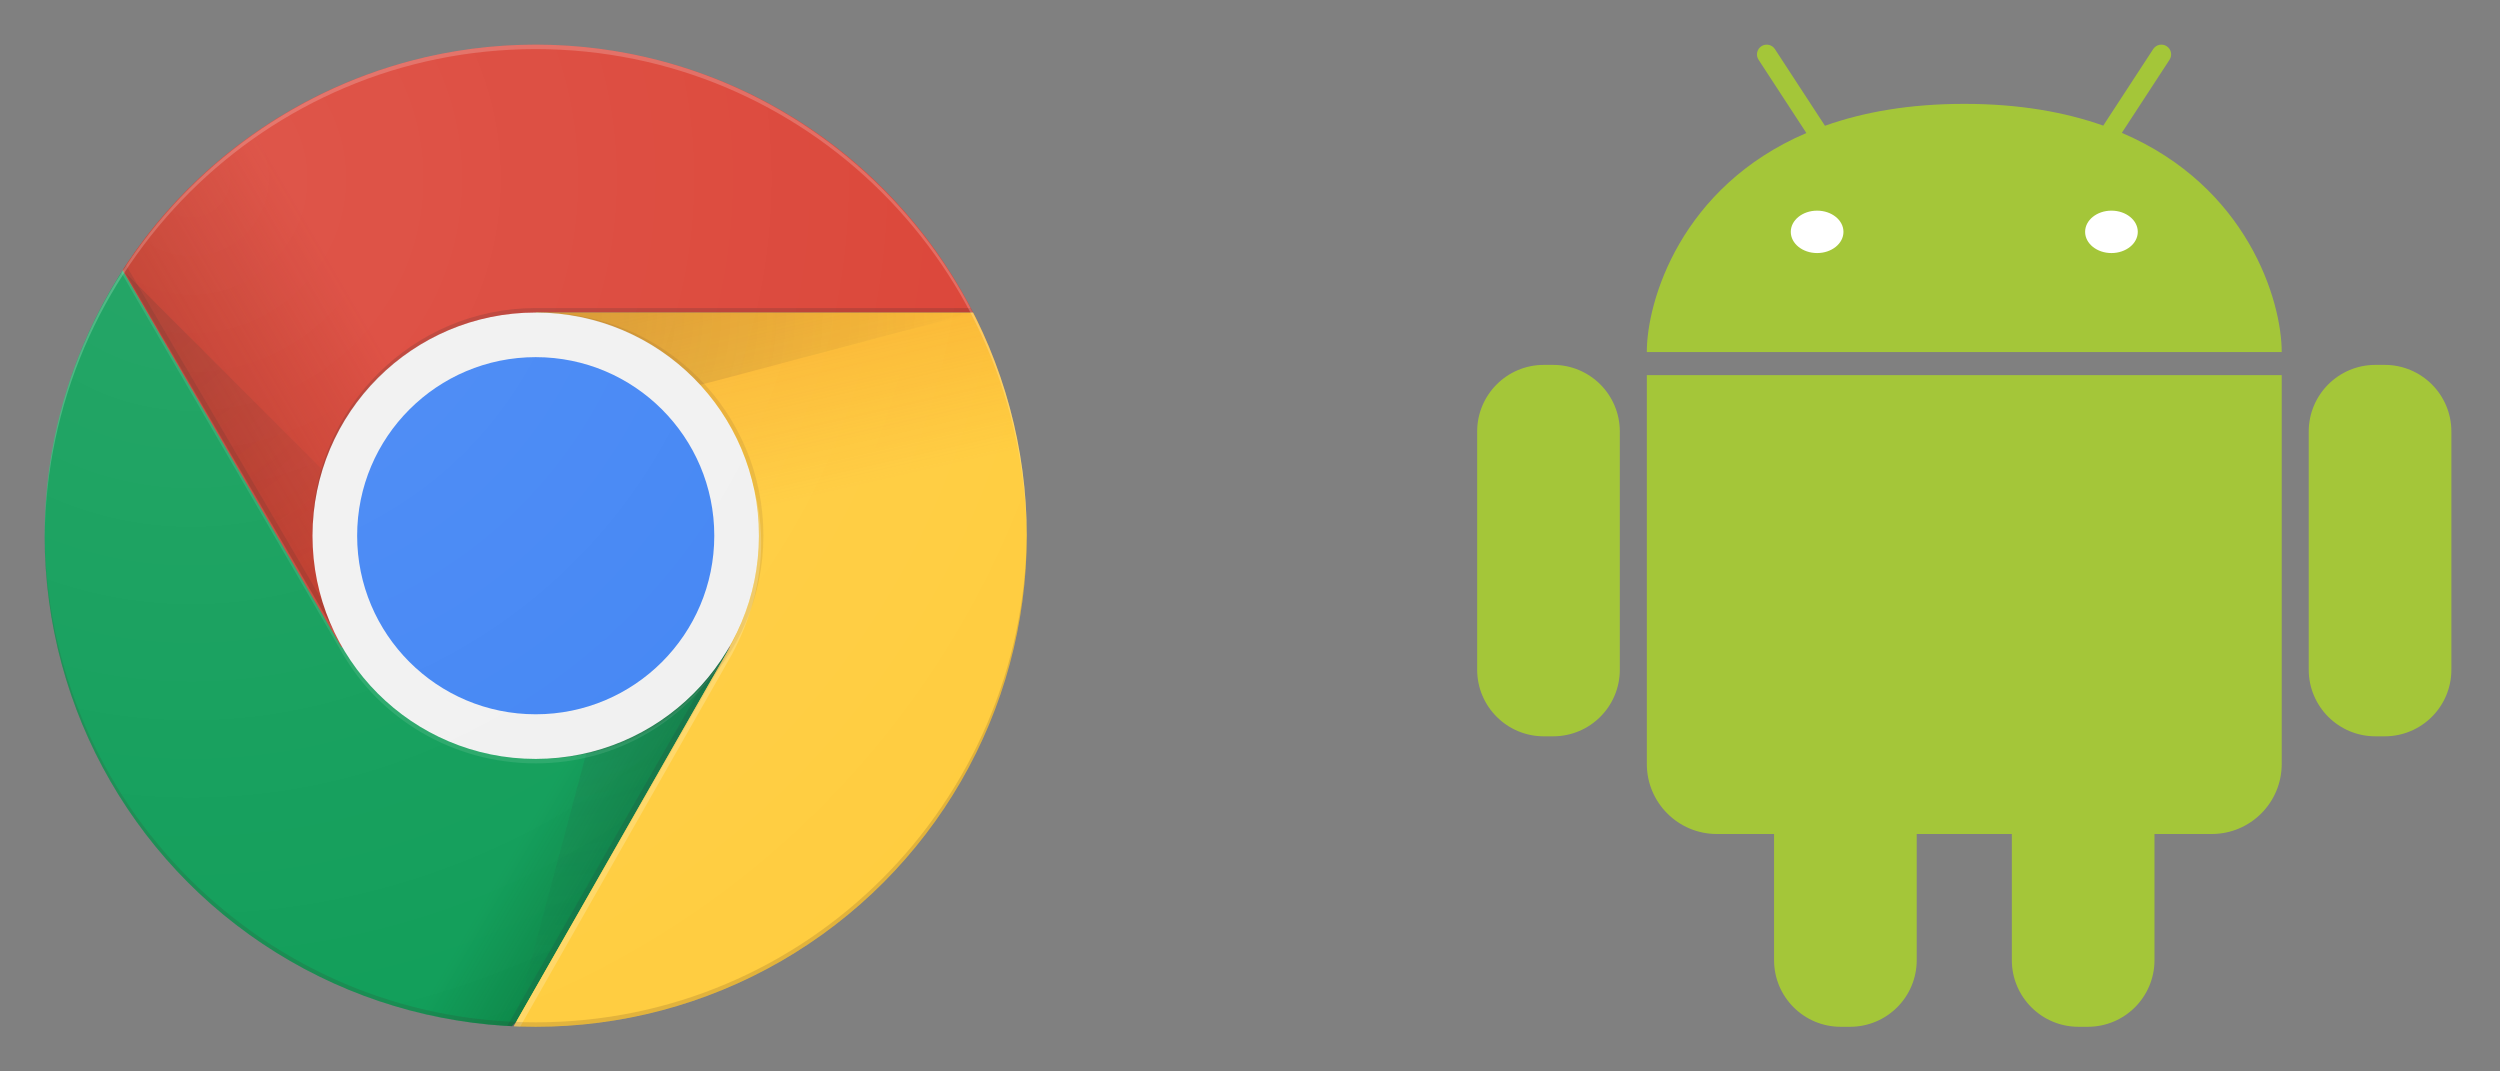 <?xml version="1.0" encoding="utf-8"?>
<!-- Generator: Adobe Illustrator 26.5.0, SVG Export Plug-In . SVG Version: 6.00 Build 0)  -->
<svg version="1.1" id="Ebene_1" xmlns="http://www.w3.org/2000/svg" xmlns:xlink="http://www.w3.org/1999/xlink" x="0px" y="0px"
	 width="112px" height="48px" viewBox="0 0 112 48" style="enable-background:new 0 0 112 48;" xml:space="preserve">
<rect x="0" y="0" width="112" height="48" fill="#808080" stroke="none"/>
<style type="text/css">
	.st0{clip-path:url(#SVGID_00000087385485421988569320000009254604637649072809_);}
	.st1{fill:#DB4437;}
	.st2{fill:url(#SVGID_00000085968401510127999310000000265126659582747040_);}
	.st3{clip-path:url(#SVGID_00000126288310245079757520000017698985001273076639_);fill:#3E2723;fill-opacity:0.15;}
	.st4{clip-path:url(#SVGID_00000070103665131792042960000002311072481165623944_);}
	.st5{fill:#0F9D58;}
	.st6{fill:url(#SVGID_00000137822643264870349410000000854585293139271297_);}
	.st7{clip-path:url(#SVGID_00000067199883952742810950000007864771830534823352_);fill:#263238;fill-opacity:0.15;}
	.st8{clip-path:url(#SVGID_00000072263129008144998330000016725235846770618527_);}
	.st9{clip-path:url(#SVGID_00000115499531723055059240000016122191744040572804_);}
	.st10{fill:#FFCD40;}
	.st11{fill:url(#SVGID_00000046340885020919621430000006445607773255730834_);}
	.st12{clip-path:url(#SVGID_00000132068667826504828240000008923318539815205040_);}
	.st13{fill:url(#SVGID_00000169545358119597989090000001410632851987022489_);}
	.st14{clip-path:url(#SVGID_00000049199346042126568460000004012641320191580064_);}
	.st15{clip-path:url(#SVGID_00000168829704497034232070000011403997955419187868_);}
	.st16{fill:url(#SVGID_00000065791206657260405860000017173455813403248033_);}
	
		.st17{clip-path:url(#SVGID_00000060007781433067064500000002203082428491778974_);fill:url(#SVGID_00000032624225401752499960000017677713668485980813_);}
	.st18{clip-path:url(#SVGID_00000057829068225207622910000003265153452602023063_);}
	.st19{clip-path:url(#SVGID_00000150797240248078819900000015421878675362881975_);}
	.st20{fill:url(#SVGID_00000116944632357765042650000004147072776778540688_);}
	
		.st21{clip-path:url(#SVGID_00000047754077570955706110000011503466420644284607_);fill:url(#SVGID_00000018948491325930505970000014874270033429531783_);}
	
		.st22{clip-path:url(#SVGID_00000007418206442543996910000009116080193905649828_);fill:url(#SVGID_00000091705125876025614990000010308332578932336272_);}
	.st23{clip-path:url(#SVGID_00000099642739896988499760000016246296011288040094_);}
	.st24{fill:#F1F1F1;}
	.st25{fill:#4285F4;}
	.st26{clip-path:url(#SVGID_00000023984216642758071240000007787052797978994595_);}
	.st27{fill:#3E2723;fill-opacity:0.2;}
	.st28{fill:#FFFFFF;fill-opacity:0.1;}
	.st29{opacity:0.1;fill:#3E2723;enable-background:new    ;}
	.st30{fill:#FFFFFF;fill-opacity:0.2;}
	.st31{clip-path:url(#SVGID_00000062882909099030961490000010085951300658704304_);}
	.st32{fill:#3E2723;fill-opacity:0.15;}
	.st33{fill:url(#SVGID_00000132773562744810376480000018129158005445163931_);}
	.st34{fill:#A4C639;}
	.st35{fill:#FFFFFF;}
</style>
<g>
	<g>
		<g>
			<defs>
				<circle id="SVGID_1_" cx="24" cy="24" r="22"/>
			</defs>
			<clipPath id="SVGID_00000039822740052680466980000002590646481532496012_">
				<use xlink:href="#SVGID_1_"  style="overflow:visible;"/>
			</clipPath>
			<g style="clip-path:url(#SVGID_00000039822740052680466980000002590646481532496012_);">
				<path class="st1" d="M5.5,2v27h9.8L24,14h22V2H5.5z"/>
				
					<linearGradient id="SVGID_00000111172458331878373160000006160797077108681373_" gradientUnits="userSpaceOnUse" x1="2351.34" y1="2213.027" x2="2403.84" y2="2182.36" gradientTransform="matrix(0.25 0 0 0.25 -580.5 -534.5)">
					<stop  offset="0" style="stop-color:#A52714;stop-opacity:0.6"/>
					<stop  offset="0.66" style="stop-color:#A52714;stop-opacity:0"/>
				</linearGradient>
				<path style="fill:url(#SVGID_00000111172458331878373160000006160797077108681373_);" d="M5.5,2v27h9.8L24,14h22V2H5.5z"/>
			</g>
		</g>
	</g>
	<g>
		<g>
			<defs>
				<circle id="SVGID_00000161629762488324740340000010643450554725522350_" cx="24" cy="24" r="22"/>
			</defs>
			<clipPath id="SVGID_00000092447272673605176010000007447223047550353339_">
				<use xlink:href="#SVGID_00000161629762488324740340000010643450554725522350_"  style="overflow:visible;"/>
			</clipPath>
			<path style="clip-path:url(#SVGID_00000092447272673605176010000007447223047550353339_);fill:#3E2723;fill-opacity:0.15;" d="
				M15.6,28.9l-10-17.1L5.5,12l9.9,17L15.6,28.9z"/>
		</g>
	</g>
	<g>
		<g>
			<defs>
				<circle id="SVGID_00000140695723675585126210000004401997910901117116_" cx="24" cy="24" r="22"/>
			</defs>
			<clipPath id="SVGID_00000043443356238465796340000012218931761538618046_">
				<use xlink:href="#SVGID_00000140695723675585126210000004401997910901117116_"  style="overflow:visible;"/>
			</clipPath>
			<g style="clip-path:url(#SVGID_00000043443356238465796340000012218931761538618046_);">
				<path class="st5" d="M2,46h20.9l9.7-9.7V29H15.3L2,6.1V46z"/>
				
					<linearGradient id="SVGID_00000113346315479464201410000012242329701875244977_" gradientUnits="userSpaceOnUse" x1="2432.891" y1="2302.463" x2="2374.557" y2="2268.297" gradientTransform="matrix(0.25 0 0 0.25 -580.5 -534.5)">
					<stop  offset="0" style="stop-color:#055524;stop-opacity:0.4"/>
					<stop  offset="0.33" style="stop-color:#055524;stop-opacity:0"/>
				</linearGradient>
				<path style="fill:url(#SVGID_00000113346315479464201410000012242329701875244977_);" d="M2,46h20.9l9.7-9.7V29H15.3L2,6.1V46z"
					/>
			</g>
		</g>
	</g>
	<g>
		<g>
			<defs>
				<circle id="SVGID_00000136390545454983301310000014303965131542355079_" cx="24" cy="24" r="22"/>
			</defs>
			<clipPath id="SVGID_00000154404471331484779400000010738544895174623641_">
				<use xlink:href="#SVGID_00000136390545454983301310000014303965131542355079_"  style="overflow:visible;"/>
			</clipPath>
			<path style="clip-path:url(#SVGID_00000154404471331484779400000010738544895174623641_);fill:#263238;fill-opacity:0.15;" d="
				M32.5,29.3l-0.2-0.1L22.7,46H23L32.5,29.3L32.5,29.3z"/>
		</g>
	</g>
	<g>
		<g>
			<defs>
				<circle id="SVGID_00000002345324563746085950000001671280527417682072_" cx="24" cy="24" r="22"/>
			</defs>
			<clipPath id="SVGID_00000171694572069247161350000006505488109873092775_">
				<use xlink:href="#SVGID_00000002345324563746085950000001671280527417682072_"  style="overflow:visible;"/>
			</clipPath>
			<g style="clip-path:url(#SVGID_00000171694572069247161350000006505488109873092775_);">
				<g>
					<g>
						<defs>
							<polygon id="SVGID_00000075858459654104851480000009842661693363521461_" points="2,46 22.9,46 32.7,36.3 32.7,29 15.3,29 
								2,6.1 							"/>
						</defs>
						<clipPath id="SVGID_00000082331105322935618060000004982617753477495958_">
							<use xlink:href="#SVGID_00000075858459654104851480000009842661693363521461_"  style="overflow:visible;"/>
						</clipPath>
						<g style="clip-path:url(#SVGID_00000082331105322935618060000004982617753477495958_);">
							<path class="st10" d="M24,14l8.7,15L23,46h23V14H24z"/>
							
								<linearGradient id="SVGID_00000172401322721628622300000009410545592248373673_" gradientUnits="userSpaceOnUse" x1="2443.965" y1="2187.78" x2="2458.654" y2="2252.106" gradientTransform="matrix(0.25 0 0 0.25 -580.5 -534.5)">
								<stop  offset="0" style="stop-color:#EA6100;stop-opacity:0.3"/>
								<stop  offset="0.66" style="stop-color:#EA6100;stop-opacity:0"/>
							</linearGradient>
							<path style="fill:url(#SVGID_00000172401322721628622300000009410545592248373673_);" d="M24,14l8.7,15L23,46h23V14H24z"/>
						</g>
					</g>
				</g>
			</g>
		</g>
	</g>
	<g>
		<g>
			<defs>
				<circle id="SVGID_00000154423566708729767340000003895804920412767161_" cx="24" cy="24" r="22"/>
			</defs>
			<clipPath id="SVGID_00000062892211628826834290000010900723441115467428_">
				<use xlink:href="#SVGID_00000154423566708729767340000003895804920412767161_"  style="overflow:visible;"/>
			</clipPath>
			<g style="clip-path:url(#SVGID_00000062892211628826834290000010900723441115467428_);">
				<path class="st10" d="M24,14l8.7,15L23,46h23V14H24z"/>
				
					<linearGradient id="SVGID_00000092448769555093656700000008768942163618594695_" gradientUnits="userSpaceOnUse" x1="2443.965" y1="2187.78" x2="2458.654" y2="2252.106" gradientTransform="matrix(0.25 0 0 0.25 -580.5 -534.5)">
					<stop  offset="0" style="stop-color:#EA6100;stop-opacity:0.3"/>
					<stop  offset="0.66" style="stop-color:#EA6100;stop-opacity:0"/>
				</linearGradient>
				<path style="fill:url(#SVGID_00000092448769555093656700000008768942163618594695_);" d="M24,14l8.7,15L23,46h23V14H24z"/>
			</g>
		</g>
	</g>
	<g>
		<g>
			<defs>
				<circle id="SVGID_00000017518362125784246500000005320552741582077331_" cx="24" cy="24" r="22"/>
			</defs>
			<clipPath id="SVGID_00000078750813979041401470000008546487210237225117_">
				<use xlink:href="#SVGID_00000017518362125784246500000005320552741582077331_"  style="overflow:visible;"/>
			</clipPath>
			<g style="clip-path:url(#SVGID_00000078750813979041401470000008546487210237225117_);">
				<g>
					<g>
						<defs>
							<polygon id="SVGID_00000172403710148632550660000006063192261364163485_" points="24,14 32.7,29 22.9,46 46,46 46,14 							
								"/>
						</defs>
						<clipPath id="SVGID_00000083791648311495578500000003128749317976547743_">
							<use xlink:href="#SVGID_00000172403710148632550660000006063192261364163485_"  style="overflow:visible;"/>
						</clipPath>
						<g style="clip-path:url(#SVGID_00000083791648311495578500000003128749317976547743_);">
							<path class="st1" d="M5.5,2v27h9.8L24,14h22V2H5.5z"/>
							
								<linearGradient id="SVGID_00000162324902545548419400000001655094625074006919_" gradientUnits="userSpaceOnUse" x1="2351.34" y1="2213.027" x2="2403.84" y2="2182.36" gradientTransform="matrix(0.25 0 0 0.25 -580.5 -534.5)">
								<stop  offset="0" style="stop-color:#A52714;stop-opacity:0.6"/>
								<stop  offset="0.66" style="stop-color:#A52714;stop-opacity:0"/>
							</linearGradient>
							<path style="fill:url(#SVGID_00000162324902545548419400000001655094625074006919_);" d="M5.5,2v27h9.8L24,14h22V2H5.5z"/>
						</g>
					</g>
				</g>
			</g>
		</g>
	</g>
	<g>
		<g>
			<defs>
				<circle id="SVGID_00000026142866626750853200000013555011862898025372_" cx="24" cy="24" r="22"/>
			</defs>
			<clipPath id="SVGID_00000130619884919495246070000018318027994087326112_">
				<use xlink:href="#SVGID_00000026142866626750853200000013555011862898025372_"  style="overflow:visible;"/>
			</clipPath>
			
				<radialGradient id="SVGID_00000167363630339900768130000014196625549924251555_" cx="2414.176" cy="2193.948" r="84.078" gradientTransform="matrix(0.25 0 0 0.25 -580.5 -534.5)" gradientUnits="userSpaceOnUse">
				<stop  offset="0" style="stop-color:#3E2723;stop-opacity:0.2"/>
				<stop  offset="1" style="stop-color:#3E2723;stop-opacity:0"/>
			</radialGradient>
			
				<path style="clip-path:url(#SVGID_00000130619884919495246070000018318027994087326112_);fill:url(#SVGID_00000167363630339900768130000014196625549924251555_);" d="
				M24,14v5.2L43.6,14H24z"/>
		</g>
	</g>
	<g>
		<g>
			<defs>
				<circle id="SVGID_00000018225491834013991580000018243830420449006269_" cx="24" cy="24" r="22"/>
			</defs>
			<clipPath id="SVGID_00000070112090374642443590000013032576281238412450_">
				<use xlink:href="#SVGID_00000018225491834013991580000018243830420449006269_"  style="overflow:visible;"/>
			</clipPath>
			<g style="clip-path:url(#SVGID_00000070112090374642443590000013032576281238412450_);">
				<g>
					<g>
						<defs>
							<polygon id="SVGID_00000051364043528991929300000007664945971367493808_" points="5.5,2 5.5,12.1 15.3,29 24,14 46,14 46,2 
															"/>
						</defs>
						<clipPath id="SVGID_00000162317846960013917730000014980558605925272505_">
							<use xlink:href="#SVGID_00000051364043528991929300000007664945971367493808_"  style="overflow:visible;"/>
						</clipPath>
						<g style="clip-path:url(#SVGID_00000162317846960013917730000014980558605925272505_);">
							<path class="st5" d="M2,46h20.9l9.7-9.7V29H15.3L2,6.1V46z"/>
							
								<linearGradient id="SVGID_00000164495638671722200690000008867867986654265270_" gradientUnits="userSpaceOnUse" x1="2432.891" y1="2302.463" x2="2374.557" y2="2268.297" gradientTransform="matrix(0.25 0 0 0.25 -580.5 -534.5)">
								<stop  offset="0" style="stop-color:#055524;stop-opacity:0.4"/>
								<stop  offset="0.33" style="stop-color:#055524;stop-opacity:0"/>
							</linearGradient>
							<path style="fill:url(#SVGID_00000164495638671722200690000008867867986654265270_);" d="M2,46h20.9l9.7-9.7V29H15.3L2,6.1
								V46z"/>
						</g>
					</g>
				</g>
			</g>
		</g>
	</g>
	<g>
		<g>
			<defs>
				<circle id="SVGID_00000176021927302654436030000011711962016966410378_" cx="24" cy="24" r="22"/>
			</defs>
			<clipPath id="SVGID_00000129171666595067716650000006100749259523226795_">
				<use xlink:href="#SVGID_00000176021927302654436030000011711962016966410378_"  style="overflow:visible;"/>
			</clipPath>
			
				<radialGradient id="SVGID_00000098200056754422683510000014562872653452770697_" cx="2343.875" cy="2186.52" r="78.044" gradientTransform="matrix(0.25 0 0 0.25 -580.5 -534.5)" gradientUnits="userSpaceOnUse">
				<stop  offset="0" style="stop-color:#3E2723;stop-opacity:0.2"/>
				<stop  offset="1" style="stop-color:#3E2723;stop-opacity:0"/>
			</radialGradient>
			
				<path style="clip-path:url(#SVGID_00000129171666595067716650000006100749259523226795_);fill:url(#SVGID_00000098200056754422683510000014562872653452770697_);" d="
				M5.5,12.1l14.3,14.3L15.3,29L5.5,12.1z"/>
		</g>
	</g>
	<g>
		<g>
			<defs>
				<circle id="SVGID_00000165201646059531019360000016762262200495869607_" cx="24" cy="24" r="22"/>
			</defs>
			<clipPath id="SVGID_00000136372889330554098360000008105976265181187002_">
				<use xlink:href="#SVGID_00000165201646059531019360000016762262200495869607_"  style="overflow:visible;"/>
			</clipPath>
			
				<radialGradient id="SVGID_00000152258126304853131960000009832457959571658890_" cx="2417.844" cy="2234.138" r="87.87" gradientTransform="matrix(0.25 0 0 0.25 -580.5 -534.5)" gradientUnits="userSpaceOnUse">
				<stop  offset="0" style="stop-color:#263238;stop-opacity:0.2"/>
				<stop  offset="1" style="stop-color:#263238;stop-opacity:0"/>
			</radialGradient>
			
				<path style="clip-path:url(#SVGID_00000136372889330554098360000008105976265181187002_);fill:url(#SVGID_00000152258126304853131960000009832457959571658890_);" d="
				M23,46l5.2-19.5l4.5,2.6L23,46z"/>
		</g>
	</g>
	<g>
		<g>
			<defs>
				<circle id="SVGID_00000042704680297658383260000014134403081502401673_" cx="24" cy="24" r="22"/>
			</defs>
			<clipPath id="SVGID_00000038396068180136941170000012958286902752946057_">
				<use xlink:href="#SVGID_00000042704680297658383260000014134403081502401673_"  style="overflow:visible;"/>
			</clipPath>
			<g style="clip-path:url(#SVGID_00000038396068180136941170000012958286902752946057_);">
				<circle class="st24" cx="24" cy="24" r="10"/>
				<circle class="st25" cx="24" cy="24" r="8"/>
			</g>
		</g>
	</g>
	<g>
		<g>
			<defs>
				<circle id="SVGID_00000016792948469650205390000007914118852188839591_" cx="24" cy="24" r="22"/>
			</defs>
			<clipPath id="SVGID_00000093150255196069485200000012081525055433919654_">
				<use xlink:href="#SVGID_00000016792948469650205390000007914118852188839591_"  style="overflow:visible;"/>
			</clipPath>
			<g style="clip-path:url(#SVGID_00000093150255196069485200000012081525055433919654_);">
				<path class="st27" d="M24,13.8c-5.5,0-10,4.5-10,10V24c0-5.5,4.5-10,10-10h22v-0.2H24z"/>
				<path class="st28" d="M32.7,29c-1.7,3-5,5-8.6,5c-3.7,0-6.9-2-8.7-5l0,0L2,6.1v0.2l13.3,22.9l0,0c1.7,3,5,5,8.7,5s6.9-2,8.6-5
					l0,0L32.7,29L32.7,29z"/>
				<path class="st29" d="M24.2,14h-0.1c5.5,0.1,9.9,4.5,9.9,10s-4.4,9.9-9.9,10h0.1c5.5,0,10-4.5,10-10S29.8,14,24.2,14z"/>
				<path class="st30" d="M32.8,29.3c0.8-1.5,1.3-3.2,1.3-5c0-1.1-0.2-2.1-0.5-3c0.2,0.9,0.4,1.8,0.4,2.7c0,1.8-0.5,3.5-1.3,5l0,0
					L23,46h0.3L32.8,29.3L32.8,29.3z"/>
			</g>
		</g>
	</g>
	<g>
		<g>
			<defs>
				<circle id="SVGID_00000051355267864935641770000002097572637106538940_" cx="24" cy="24" r="22"/>
			</defs>
			<clipPath id="SVGID_00000057143536626529421950000000864413031315096753_">
				<use xlink:href="#SVGID_00000051355267864935641770000002097572637106538940_"  style="overflow:visible;"/>
			</clipPath>
			<g style="clip-path:url(#SVGID_00000057143536626529421950000000864413031315096753_);">
				<path class="st30" d="M24,2.2c12.1,0,21.9,9.8,22,21.9V24c0-12.1-9.9-22-22-22S2,11.9,2,24v0.1C2.1,12,11.9,2.2,24,2.2z"/>
				<path class="st32" d="M24,45.8c12.1,0,21.9-9.8,22-21.9V24c0,12.2-9.9,22-22,22S2,36.2,2,24v-0.1C2.1,36,11.9,45.8,24,45.8z"/>
			</g>
		</g>
	</g>
	
		<radialGradient id="SVGID_00000031170584088459848220000007987945322155549883_" cx="2356.286" cy="2170.014" r="176.746" gradientTransform="matrix(0.25 0 0 0.25 -580.5 -534.5)" gradientUnits="userSpaceOnUse">
		<stop  offset="0" style="stop-color:#FFFFFF;stop-opacity:0.1"/>
		<stop  offset="1" style="stop-color:#FFFFFF;stop-opacity:0"/>
	</radialGradient>
	<circle style="fill:url(#SVGID_00000031170584088459848220000007987945322155549883_);" cx="24" cy="24" r="22"/>
</g>
<g>
	<path class="st34" d="M106.836,32.987h-0.419c-1.649,0-2.986-1.337-2.986-2.986V19.333c0-1.649,1.337-2.986,2.986-2.986h0.419
		c1.649,0,2.986,1.337,2.986,2.986v10.668C109.823,31.65,108.486,32.987,106.836,32.987z"/>
	<path class="st34" d="M69.582,32.987h-0.419c-1.649,0-2.986-1.337-2.986-2.986V19.333c0-1.649,1.337-2.986,2.986-2.986h0.419
		c1.649,0,2.986,1.337,2.986,2.986v10.668C72.569,31.65,71.232,32.987,69.582,32.987z"/>
	<path class="st34" d="M73.778,16.807v17.421c0,1.732,1.404,3.135,3.135,3.135h2.565v5.651c0,1.649,1.337,2.986,2.986,2.986h0.419
		c1.649,0,2.986-1.337,2.986-2.986v-5.651h4.261v5.651c0,1.649,1.337,2.986,2.986,2.986h0.419c1.649,0,2.986-1.337,2.986-2.986
		v-5.651h2.565c1.732,0,3.135-1.404,3.135-3.135V16.807H73.778z"/>
	<path class="st34" d="M95.058,5.952l2.138-3.276c0.132-0.202,0.075-0.473-0.127-0.605c-0.202-0.132-0.473-0.075-0.605,0.127
		l-2.239,3.43C92.511,5.021,90.457,4.653,88,4.653c-2.464,0-4.524,0.37-6.242,0.981l-2.243-3.436
		c-0.132-0.202-0.403-0.259-0.605-0.127h0c-0.202,0.132-0.259,0.403-0.127,0.605l2.142,3.283c-5.625,2.41-7.148,7.522-7.148,9.812
		h28.444C102.222,13.479,100.696,8.359,95.058,5.952z"/>
	<ellipse class="st35" cx="81.407" cy="10.387" rx="1.18" ry="0.95"/>
	<ellipse class="st35" cx="94.593" cy="10.387" rx="1.18" ry="0.95"/>
</g>
</svg>
